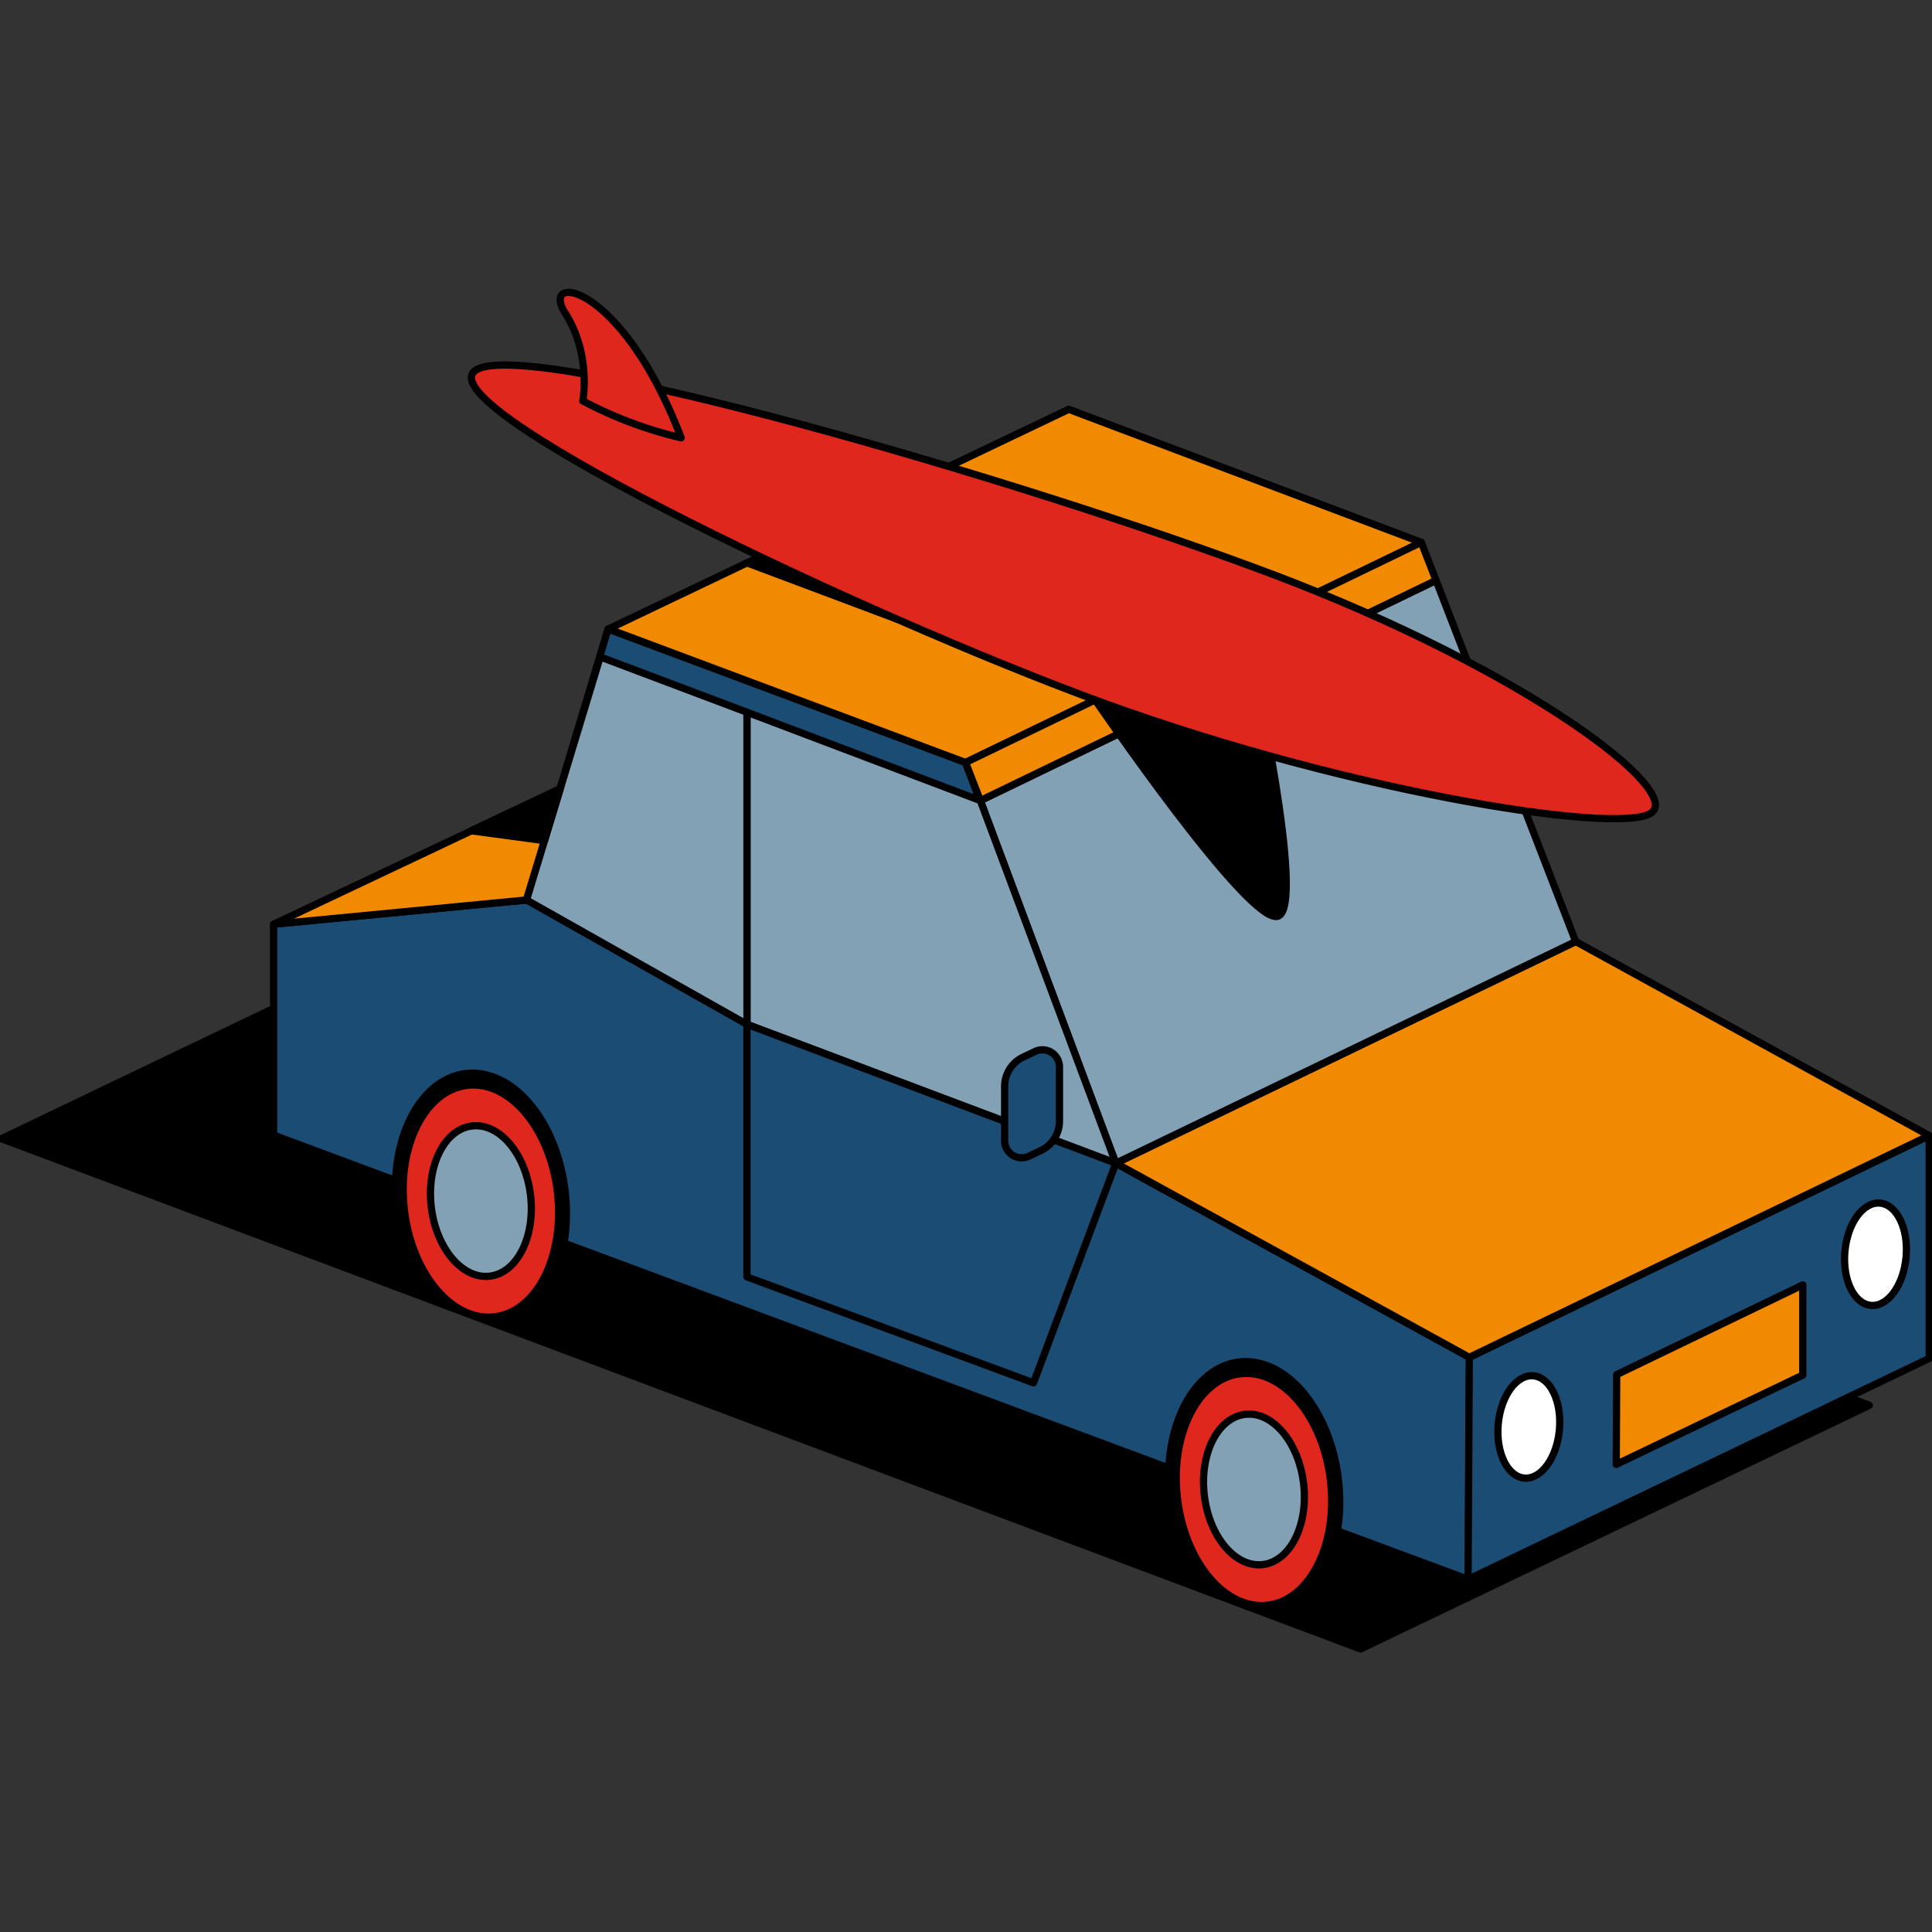 <svg xmlns="http://www.w3.org/2000/svg" viewBox="0 0 400 400"><rect x="0" y="0" width="400" height="400" fill="#333333" stroke="none"/><defs><style>.cls-1,.cls-2,.cls-3,.cls-4,.cls-5,.cls-6{stroke:#000;stroke-linecap:round;stroke-linejoin:round;stroke-width:1.5px;}.cls-2{fill:#1b4c74;}.cls-3{fill:#df271d;}.cls-4{fill:#83a1b5;}.cls-5{fill:#f18a00;}.cls-6{fill:#fff;}</style></defs><g id="Layer_4" data-name="Layer 4"><polygon class="cls-1" points="0.3 235.76 281.69 341.4 387.03 290.95 105.64 185.31 0.3 235.76"/><path class="cls-2" d="M231,240.83l-31.11-83-74-27.61L109,186.33l-52.35,5v43.69l25.25,9.39c.56-13.69,8.25-23.48,17.67-22.09,9.77,1.44,17.7,14.38,17.7,28.91a37.79,37.79,0,0,1-.5,6.14L242,303.94c.63-13.59,8.29-23.28,17.66-21.9,9.78,1.44,17.71,14.39,17.71,28.91a36.8,36.8,0,0,1-.48,6L304,327l.25-46Z"/><ellipse class="cls-3" cx="99.58" cy="248.66" rx="15.95" ry="24.13" transform="translate(-28.47 13.39) rotate(-6.73)"/><ellipse class="cls-4" cx="99.58" cy="248.66" rx="10.35" ry="15.66" transform="translate(-28.47 13.39) rotate(-6.73)"/><ellipse class="cls-3" cx="259.64" cy="308.35" rx="15.95" ry="24.13" transform="translate(-34.37 32.58) rotate(-6.73)"/><ellipse class="cls-4" cx="259.64" cy="308.35" rx="10.35" ry="15.66" transform="translate(-34.37 32.58) rotate(-6.73)"/><polygon class="cls-2" points="303.95 326.98 399.42 281.24 399.42 235.11 304.2 281.02 303.95 326.98"/><polygon class="cls-5" points="334.62 303.19 373.25 284.69 373.25 266.02 334.72 284.6 334.62 303.19"/><polygon class="cls-5" points="231.02 240.83 304.2 281.02 399.42 235.11 326.23 194.93 231.02 240.83"/><polygon class="cls-4" points="326.23 194.93 297.32 120.16 202.97 165.75 231.02 240.83 326.23 194.93"/><polygon class="cls-5" points="294.26 112.28 221.27 84.74 125.98 130.22 199.91 157.87 294.26 112.28"/><polyline class="cls-1" points="154.65 116.53 185.7 128.18 163.56 112.28"/><polygon class="cls-5" points="297.32 120.16 294.26 112.28 199.91 157.87 202.97 165.75 297.32 120.16"/><polygon class="cls-4" points="202.97 165.75 154.65 147.46 154.65 212.08 231.02 240.83 202.97 165.75"/><ellipse class="cls-6" cx="316.52" cy="295.42" rx="10.63" ry="6.36" transform="translate(-5.76 584.55) rotate(-84.92)"/><ellipse class="cls-6" cx="388.28" cy="259.67" rx="10.63" ry="6.36" transform="translate(95.27 623.44) rotate(-84.92)"/><polygon class="cls-2" points="154.65 212.08 154.65 264.37 213.98 286.3 231.02 240.83 154.65 212.08"/><path class="cls-2" d="M215.47,238.22,213,239.39a3.53,3.53,0,0,1-5-3.19V224.93a6.72,6.72,0,0,1,3.86-6.08l2.49-1.18a3.53,3.53,0,0,1,5,3.19v11.27A6.74,6.74,0,0,1,215.47,238.22Z"/><polygon class="cls-5" points="56.66 191.36 115.99 163.3 109.01 186.33 56.66 191.36"/><polygon class="cls-4" points="154.65 147.46 124.27 136.01 109.01 186.33 154.65 212.08 154.65 147.46"/><path class="cls-1" d="M226.74,144.91s31.94,46.85,37.86,44.78S259.13,136,259.13,136"/><path class="cls-3" d="M223.82,143.82C171.7,124.15,87.56,83.46,98.58,76.59S211.61,99.3,263.73,119s85.24,44.91,78,49.4S275.94,163.49,223.82,143.82Z"/><path class="cls-3" d="M120.66,83s1.81-9.63-3.63-18.15,11.59-6.58,24,25.8A85,85,0,0,1,120.66,83Z"/><polygon class="cls-1" points="97.59 172 112.73 174.04 115.99 163.3 97.59 172"/></g></svg>